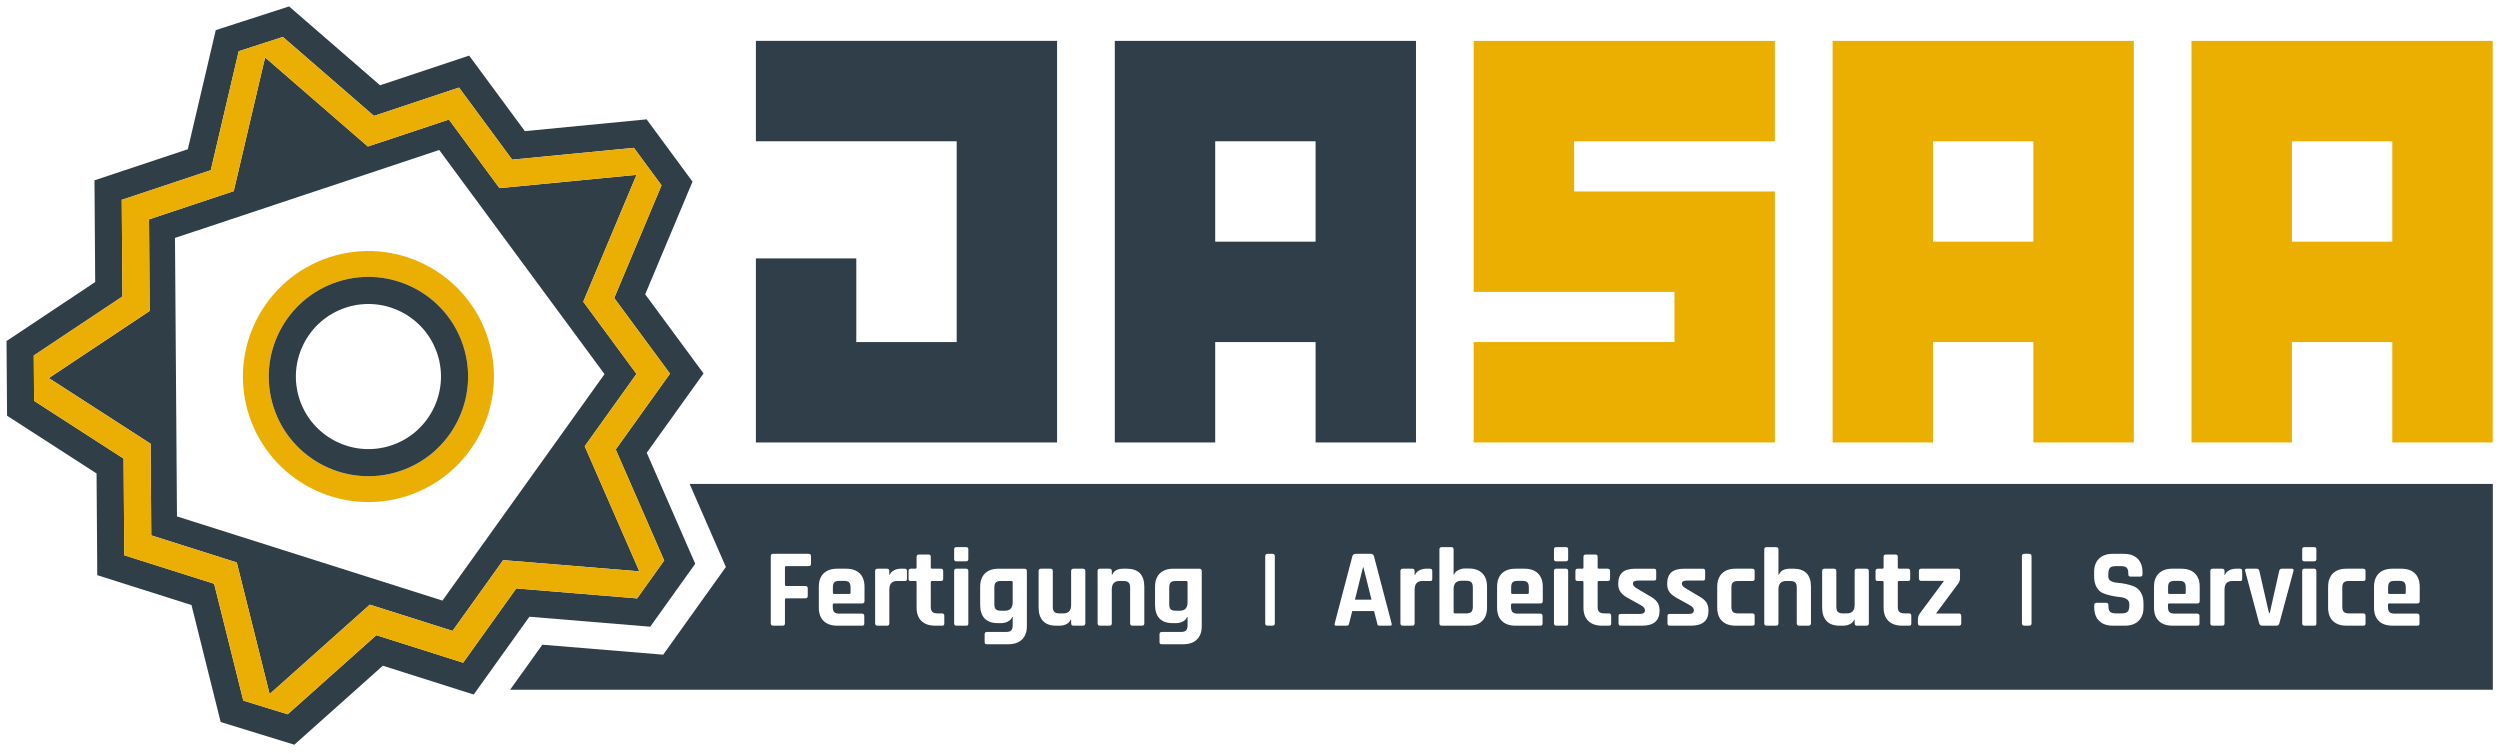 <?xml version="1.0" encoding="UTF-8" standalone="no"?><!DOCTYPE svg PUBLIC "-//W3C//DTD SVG 1.1//EN" "http://www.w3.org/Graphics/SVG/1.1/DTD/svg11.dtd"><svg width="100%" height="100%" viewBox="0 0 1006 303" version="1.1" xmlns="http://www.w3.org/2000/svg" xmlns:xlink="http://www.w3.org/1999/xlink" xml:space="preserve" xmlns:serif="http://www.serif.com/" style="fill-rule:evenodd;clip-rule:evenodd;stroke-linejoin:round;stroke-miterlimit:2;"><rect id="ArtBoard10" x="0" y="0" width="1005.75" height="302.25" style="fill:none;"/><g><path d="M148.024,58.955l32.612,-10.854l20.349,27.594l55.155,-5.344l-21.438,51.064l21.417,29.042l-20.832,29.106l21.987,50.355l-54.791,-4.523l-20.384,28.48l-33.292,-10.556l-40.31,35.962l-13.212,-52.933l-34.416,-10.913l-0.262,-36.867l-40.968,-26.43l40.588,-27.01l-0.262,-36.868l34.09,-11.345l12.621,-53.807l41.348,35.847Zm95.242,91.593l-66.515,-90.194l-106.334,35.387l0.797,112.065l106.826,33.873l65.226,-91.131Z" style="fill:#303e47;"/><path d="M86.828,12.127l29.495,-9.548l36.606,31.735l35.863,-11.935l22.413,30.392l48.996,-4.746l18.466,25.065l-19.037,45.345l23.473,31.83l-22.849,31.923l19.506,44.672l-18.108,25.325l-48.624,-4.014l-22.408,31.308l-36.559,-11.592l-35.626,31.784l-29.628,-9.128l-11.749,-47.073l-37.907,-12.019l-0.291,-40.933l-36.012,-23.233l-0.214,-30.055l35.679,-23.742l-0.291,-40.933l37.565,-12.502l11.241,-47.926Zm-2.007,56.357l11.228,-47.869l17.777,-5.755l36.651,31.774l34.237,-11.394l21.381,28.993l48.992,-4.746l11.117,15.089l-19.038,45.349l22.445,30.436l-21.841,30.515l19.507,44.674l-10.901,15.247l-48.621,-4.014l-21.396,29.894l-34.925,-11.074l-35.671,31.824l-17.857,-5.502l-11.735,-47.016l-36.161,-11.466l-0.276,-38.9l-36.013,-23.233l-0.13,-18.26l35.679,-23.742l-0.276,-38.9l35.827,-11.924Z" style="fill:#303e47;"/><path d="M84.821,68.484l11.228,-47.869l17.777,-5.755l36.651,31.774l34.237,-11.394l21.381,28.993l48.992,-4.746l11.117,15.089l-19.038,45.349l22.445,30.436l-21.841,30.515l19.507,44.674l-10.901,15.247l-48.621,-4.014l-21.396,29.894l-34.925,-11.074l-35.671,31.824l-17.857,-5.502l-11.735,-47.016l-36.161,-11.466l-0.276,-38.9l-36.013,-23.233l-0.13,-18.26l35.679,-23.742l-0.276,-38.9l35.827,-11.924Zm63.203,-9.529l32.612,-10.854l20.349,27.594l55.155,-5.344l-21.438,51.064l21.417,29.042l-20.832,29.106l21.987,50.355l-54.791,-4.523l-20.384,28.48l-33.292,-10.556l-40.31,35.962l-13.212,-52.933l-34.416,-10.913l-0.262,-36.867l-40.968,-26.43l40.588,-27.01l-0.262,-36.868l34.09,-11.345l12.621,-53.807l41.348,35.847Z" style="fill:#ebaf04;"/><path d="M132.647,103.489c26.511,-8.614 55.028,5.916 63.642,32.427c8.614,26.511 -5.916,55.028 -32.427,63.642c-26.511,8.614 -55.028,-5.916 -63.642,-32.427c-8.614,-26.511 5.916,-55.028 32.427,-63.642Zm3.213,9.889c-21.052,6.841 -32.591,29.487 -25.75,50.539c6.84,21.053 29.486,32.592 50.539,25.751c21.052,-6.84 32.591,-29.486 25.75,-50.539c-6.84,-21.052 -29.486,-32.591 -50.539,-25.751Z" style="fill:#ebaf04;"/><path d="M135.86,113.378c-21.052,6.841 -32.591,29.487 -25.75,50.539c6.84,21.053 29.486,32.592 50.539,25.751c21.052,-6.84 32.591,-29.486 25.75,-50.539c-6.84,-21.052 -29.486,-32.591 -50.539,-25.751Zm3.373,10.382c15.324,-4.979 31.806,3.419 36.785,18.742c4.979,15.324 -3.419,31.806 -18.743,36.785c-15.323,4.979 -31.806,-3.419 -36.784,-18.743c-4.979,-15.323 3.419,-31.806 18.742,-36.784Z" style="fill:#303e47;"/><path d="M277.505,194.728l725.611,0l0,82.809l-797.836,0l12.96,-18.108l48.628,4.015l25.232,-35.289l-14.595,-33.427Zm195.782,56.012l-1.484,0c-2.308,0 -4.054,-0.629 -5.238,-1.888c-1.184,-1.259 -1.776,-3.073 -1.776,-5.441l0,-7.239c0,-2.368 0.644,-4.182 1.933,-5.441c1.289,-1.259 3.118,-1.888 5.486,-1.888l10.387,0c0.659,0 0.989,0.314 0.989,0.944l0,22.167c0,2.339 -0.652,4.137 -1.956,5.396c-1.304,1.259 -3.125,1.889 -5.463,1.889l-8.633,0c-0.36,0 -0.607,-0.068 -0.742,-0.203c-0.135,-0.134 -0.202,-0.367 -0.202,-0.697l0,-3.102c0,-0.63 0.314,-0.944 0.944,-0.944l7.689,0c0.959,0 1.641,-0.203 2.046,-0.607c0.404,-0.405 0.607,-1.072 0.607,-2.001l0,-3.418l-0.18,0c-0.33,0.81 -0.914,1.424 -1.754,1.844c-0.839,0.42 -1.723,0.629 -2.653,0.629Zm-70.369,0l-1.484,0c-2.308,0 -4.055,-0.629 -5.239,-1.888c-1.184,-1.259 -1.776,-3.073 -1.776,-5.441l0,-7.239c0,-2.368 0.645,-4.182 1.934,-5.441c1.289,-1.259 3.117,-1.888 5.485,-1.888l10.387,0c0.66,0 0.99,0.314 0.99,0.944l0,22.167c0,2.339 -0.652,4.137 -1.956,5.396c-1.304,1.259 -3.125,1.889 -5.464,1.889l-8.633,0c-0.36,0 -0.607,-0.068 -0.742,-0.203c-0.135,-0.134 -0.202,-0.367 -0.202,-0.697l0,-3.102c0,-0.63 0.315,-0.944 0.944,-0.944l7.689,0c0.959,0 1.641,-0.203 2.046,-0.607c0.405,-0.405 0.607,-1.072 0.607,-2.001l0,-3.418l-0.18,0c-0.33,0.81 -0.914,1.424 -1.753,1.844c-0.84,0.42 -1.724,0.629 -2.653,0.629Zm139.03,1.035l-4.316,0c-0.54,0 -0.72,-0.315 -0.54,-0.945l7.105,-27.023c0.209,-0.63 0.659,-0.945 1.349,-0.945l5.98,0c0.749,0 1.199,0.315 1.349,0.945l7.104,27.023c0.18,0.63 0,0.945 -0.539,0.945l-4.317,0c-0.33,0 -0.555,-0.068 -0.674,-0.203c-0.12,-0.135 -0.21,-0.382 -0.27,-0.742l-1.259,-4.946l-8.768,0l-1.259,4.946c-0.06,0.36 -0.158,0.607 -0.293,0.742c-0.135,0.135 -0.352,0.203 -0.652,0.203Zm-158.005,-0.945l0,-21.043c0,-0.63 0.299,-0.944 0.899,-0.944l3.867,0c0.629,0 0.944,0.314 0.944,0.944l0,21.043c0,0.39 -0.067,0.645 -0.202,0.765c-0.135,0.12 -0.368,0.18 -0.697,0.18l-3.867,0c-0.63,0 -0.944,-0.315 -0.944,-0.945Zm542.453,0l0,-21.043c0,-0.63 0.3,-0.944 0.9,-0.944l3.867,0c0.629,0 0.944,0.314 0.944,0.944l0,21.043c0,0.39 -0.068,0.645 -0.203,0.765c-0.134,0.12 -0.367,0.18 -0.697,0.18l-3.866,0c-0.63,0 -0.945,-0.315 -0.945,-0.945Zm-347.172,0l0,-29.721c0,-0.63 0.315,-0.945 0.944,-0.945l3.822,0c0.63,0 0.945,0.315 0.945,0.945l0,10.117l0.179,0c0.33,-0.81 0.915,-1.424 1.754,-1.844c0.839,-0.419 1.724,-0.629 2.653,-0.629l1.439,0c2.368,0 4.197,0.629 5.486,1.888c1.289,1.259 1.933,3.073 1.933,5.441l0,8.363c0,2.369 -0.644,4.182 -1.933,5.441c-1.289,1.259 -3.118,1.889 -5.486,1.889l-10.792,0c-0.629,0 -0.944,-0.315 -0.944,-0.945Zm46.089,0l0,-21.043c0,-0.63 0.3,-0.944 0.899,-0.944l3.867,0c0.63,0 0.944,0.314 0.944,0.944l0,21.043c0,0.39 -0.067,0.645 -0.202,0.765c-0.135,0.12 -0.367,0.18 -0.697,0.18l-3.867,0c-0.629,0 -0.944,-0.315 -0.944,-0.945Zm-268.394,0.945l-3.822,0c-0.63,0 -0.944,-0.315 -0.944,-0.945l0,-21.043c0,-0.63 0.314,-0.944 0.944,-0.944l3.822,0c0.629,0 0.944,0.314 0.944,0.944l0,1.529l0.18,0c0.33,-0.81 0.914,-1.424 1.754,-1.844c0.839,-0.42 1.723,-0.629 2.652,-0.629l1.619,0c0.6,0 0.899,0.314 0.899,0.944l0,3.102c0,0.36 -0.067,0.607 -0.202,0.742c-0.135,0.135 -0.367,0.188 -0.697,0.158l-3.102,0c-2.069,0 -3.103,1.169 -3.103,3.507l0,13.534c0,0.63 -0.315,0.945 -0.944,0.945Zm-41.997,0l-3.822,0c-0.63,0 -0.944,-0.315 -0.944,-0.945l0,-27.023c0,-0.63 0.314,-0.945 0.944,-0.945l14.344,0c0.599,0 0.899,0.315 0.899,0.945l0,3.057c0,0.63 -0.3,0.944 -0.899,0.944l-9.038,0c-0.36,0 -0.54,0.165 -0.54,0.495l0,6.97c0,0.359 0.18,0.539 0.54,0.539l7.689,0c0.629,0 0.944,0.315 0.944,0.944l0,3.013c0,0.66 -0.315,0.989 -0.944,0.989l-7.689,0c-0.36,0 -0.54,0.165 -0.54,0.495l0,9.577c0,0.63 -0.315,0.945 -0.944,0.945Zm399.781,0l-3.822,0c-0.63,0 -0.945,-0.315 -0.945,-0.945l0,-29.721c0,-0.63 0.315,-0.945 0.945,-0.945l3.822,0c0.629,0 0.944,0.315 0.944,0.945l0,10.162l0.18,0c0.659,-1.619 2.128,-2.428 4.406,-2.428l1.439,0c4.706,0 7.06,2.443 7.06,7.329l0,14.658c0,0.63 -0.33,0.945 -0.99,0.945l-3.777,0c-0.629,0 -0.944,-0.315 -0.944,-0.945l0,-14.388c0,-0.96 -0.202,-1.642 -0.607,-2.046c-0.405,-0.405 -1.087,-0.607 -2.046,-0.607l-1.619,0c-2.068,0 -3.102,1.139 -3.102,3.417l0,13.624c0,0.63 -0.315,0.945 -0.944,0.945Zm-146.405,0l-3.822,0c-0.63,0 -0.945,-0.315 -0.945,-0.945l0,-21.043c0,-0.63 0.315,-0.944 0.945,-0.944l3.822,0c0.629,0 0.944,0.314 0.944,0.944l0,1.529l0.18,0c0.33,-0.81 0.914,-1.424 1.753,-1.844c0.84,-0.42 1.724,-0.629 2.653,-0.629l1.619,0c0.6,0 0.899,0.314 0.899,0.944l0,3.102c0,0.36 -0.067,0.607 -0.202,0.742c-0.135,0.135 -0.367,0.188 -0.697,0.158l-3.103,0c-2.068,0 -3.102,1.169 -3.102,3.507l0,13.534c0,0.63 -0.315,0.945 -0.944,0.945Zm274.419,-7.375l0,-0.899c0,-0.629 0.315,-0.944 0.944,-0.944l3.822,0c0.63,0 0.945,0.315 0.945,0.944l0,0.36c0,1.139 0.224,1.918 0.674,2.338c0.45,0.42 1.274,0.63 2.473,0.63l2.113,0c1.169,0 1.986,-0.225 2.451,-0.675c0.465,-0.45 0.697,-1.289 0.697,-2.518l0,-0.54c0,-0.869 -0.352,-1.536 -1.057,-2c-0.704,-0.465 -1.581,-0.742 -2.63,-0.832c-1.049,-0.09 -2.181,-0.263 -3.395,-0.517c-1.214,-0.255 -2.346,-0.585 -3.395,-0.99c-1.049,-0.404 -1.926,-1.199 -2.63,-2.383c-0.705,-1.184 -1.057,-2.705 -1.057,-4.564l0,-1.573c0,-2.339 0.66,-4.152 1.978,-5.441c1.319,-1.289 3.148,-1.934 5.486,-1.934l4.497,0c2.368,0 4.211,0.645 5.53,1.934c1.319,1.289 1.979,3.102 1.979,5.441l0,0.854c0,0.629 -0.315,0.944 -0.945,0.944l-3.822,0c-0.629,0 -0.944,-0.315 -0.944,-0.944l0,-0.27c0,-1.169 -0.225,-1.963 -0.674,-2.383c-0.45,-0.42 -1.274,-0.63 -2.473,-0.63l-1.754,0c-1.229,0 -2.061,0.233 -2.495,0.697c-0.435,0.465 -0.652,1.372 -0.652,2.721l0,0.854c0,1.409 1.229,2.218 3.687,2.428c2.548,0.21 4.811,0.72 6.789,1.529c1.05,0.45 1.926,1.252 2.631,2.406c0.704,1.154 1.056,2.63 1.056,4.429l0,1.528c0,2.339 -0.659,4.152 -1.978,5.441c-1.319,1.289 -3.148,1.934 -5.486,1.934l-4.901,0c-2.338,0 -4.167,-0.645 -5.486,-1.934c-1.319,-1.289 -1.978,-3.102 -1.978,-5.441Zm51.485,7.375l-3.822,0c-0.63,0 -0.945,-0.315 -0.945,-0.945l0,-21.043c0,-0.63 0.315,-0.944 0.945,-0.944l3.822,0c0.629,0 0.944,0.314 0.944,0.944l0,1.529l0.18,0c0.329,-0.81 0.914,-1.424 1.753,-1.844c0.84,-0.42 1.724,-0.629 2.653,-0.629l1.619,0c0.599,0 0.899,0.314 0.899,0.944l0,3.102c0,0.36 -0.067,0.607 -0.202,0.742c-0.135,0.135 -0.367,0.188 -0.697,0.158l-3.103,0c-2.068,0 -3.102,1.169 -3.102,3.507l0,13.534c0,0.63 -0.315,0.945 -0.944,0.945Zm9.937,-22.932l3.957,0c0.599,0 0.959,0.314 1.079,0.944l3.867,16.907l0.315,0l3.777,-16.907c0.119,-0.63 0.494,-0.944 1.124,-0.944l3.957,0c0.629,0 0.854,0.314 0.674,0.944l-5.666,20.998c-0.119,0.66 -0.524,0.99 -1.214,0.99l-5.71,0c-0.63,0 -1.034,-0.33 -1.214,-0.99l-5.621,-20.998c-0.18,-0.63 0.045,-0.944 0.675,-0.944Zm-477.705,22.932l-1.484,0c-2.308,0 -4.054,-0.63 -5.238,-1.889c-1.184,-1.259 -1.776,-3.072 -1.776,-5.441l0,-14.658c0,-0.63 0.315,-0.944 0.944,-0.944l3.822,0c0.63,0 0.944,0.314 0.944,0.944l0,14.389c0,0.959 0.203,1.641 0.607,2.045c0.405,0.405 1.072,0.608 2.001,0.608l1.664,0c2.068,0 3.103,-1.14 3.103,-3.418l0,-13.624c0,-0.63 0.314,-0.944 0.944,-0.944l3.777,0c0.659,0 0.989,0.314 0.989,0.944l0,21.043c0,0.63 -0.33,0.945 -0.989,0.945l-3.777,0c-0.63,0 -0.944,-0.315 -0.944,-0.945l0,-1.483l-0.18,0c-0.33,0.809 -0.915,1.416 -1.754,1.821c-0.839,0.404 -1.724,0.607 -2.653,0.607Zm525.457,-4.002l0,3.102c0,0.33 -0.067,0.562 -0.202,0.697c-0.135,0.135 -0.382,0.203 -0.742,0.203l-6.7,0c-2.368,0 -4.196,-0.63 -5.485,-1.889c-1.289,-1.259 -1.934,-3.072 -1.934,-5.441l0,-8.273c0,-2.368 0.645,-4.182 1.934,-5.441c1.289,-1.259 3.117,-1.888 5.485,-1.888l6.7,0c0.629,0 0.944,0.314 0.944,0.944l0,3.102c0,0.33 -0.067,0.563 -0.202,0.697c-0.135,0.135 -0.382,0.203 -0.742,0.203l-5.8,0c-0.93,0 -1.597,0.202 -2.001,0.607c-0.405,0.404 -0.607,1.086 -0.607,2.046l0,7.734c0,0.959 0.202,1.641 0.607,2.045c0.404,0.405 1.071,0.608 2.001,0.608l5.8,0c0.629,0 0.944,0.314 0.944,0.944Zm-245.822,0l0,3.102c0,0.33 -0.067,0.562 -0.202,0.697c-0.135,0.135 -0.382,0.203 -0.742,0.203l-6.7,0c-2.368,0 -4.196,-0.63 -5.485,-1.889c-1.289,-1.259 -1.934,-3.072 -1.934,-5.441l0,-8.273c0,-2.368 0.645,-4.182 1.934,-5.441c1.289,-1.259 3.117,-1.888 5.485,-1.888l6.7,0c0.63,0 0.944,0.314 0.944,0.944l0,3.102c0,0.33 -0.067,0.563 -0.202,0.697c-0.135,0.135 -0.382,0.203 -0.742,0.203l-5.8,0c-0.93,0 -1.597,0.202 -2.001,0.607c-0.405,0.404 -0.607,1.086 -0.607,2.046l0,7.734c0,0.959 0.202,1.641 0.607,2.045c0.404,0.405 1.071,0.608 2.001,0.608l5.8,0c0.63,0 0.944,0.314 0.944,0.944Zm-25.629,4.002l-8.544,0c-0.599,0 -0.899,-0.315 -0.899,-0.945l0,-2.877c0,-0.33 0.06,-0.562 0.18,-0.697c0.12,-0.135 0.36,-0.203 0.719,-0.203l7.509,0c1.469,0 2.204,-0.449 2.204,-1.349l0,-0.224c0,-0.72 -0.615,-1.409 -1.844,-2.069l-4.451,-2.473c-1.529,-0.779 -2.653,-1.619 -3.373,-2.518c-0.719,-0.899 -1.079,-2.053 -1.079,-3.462c0,-2.099 0.555,-3.642 1.664,-4.632c1.109,-0.989 2.848,-1.483 5.216,-1.483l7.509,0c0.599,0 0.899,0.314 0.899,0.944l0,2.923c0,0.329 -0.06,0.562 -0.18,0.697c-0.12,0.134 -0.36,0.202 -0.719,0.202l-6.25,0c-1.469,0 -2.204,0.375 -2.204,1.124l0,0.225c0,0.659 0.645,1.334 1.934,2.023l4.541,2.698c1.559,0.839 2.653,1.701 3.283,2.586c0.629,0.884 0.944,2.045 0.944,3.484c0,4.017 -2.353,6.026 -7.059,6.026Zm-19.695,0l-8.543,0c-0.6,0 -0.9,-0.315 -0.9,-0.945l0,-2.877c0,-0.33 0.06,-0.562 0.18,-0.697c0.12,-0.135 0.36,-0.203 0.72,-0.203l7.509,0c1.469,0 2.203,-0.449 2.203,-1.349l0,-0.224c0,-0.72 -0.614,-1.409 -1.843,-2.069l-4.452,-2.473c-1.529,-0.779 -2.653,-1.619 -3.372,-2.518c-0.72,-0.899 -1.079,-2.053 -1.079,-3.462c0,-2.099 0.554,-3.642 1.663,-4.632c1.109,-0.989 2.848,-1.483 5.216,-1.483l7.509,0c0.6,0 0.9,0.314 0.9,0.944l0,2.923c0,0.329 -0.06,0.562 -0.18,0.697c-0.12,0.134 -0.36,0.202 -0.72,0.202l-6.25,0c-1.469,0 -2.203,0.375 -2.203,1.124l0,0.225c0,0.659 0.644,1.334 1.933,2.023l4.542,2.698c1.559,0.839 2.653,1.701 3.282,2.586c0.63,0.884 0.944,2.045 0.944,3.484c0,4.017 -2.353,6.026 -7.059,6.026Zm111.018,-0.945l0,-1.483c0,-1.02 0.285,-1.889 0.854,-2.608l9.533,-12.815l0,-0.18l-9.038,0c-0.63,0 -0.945,-0.33 -0.945,-0.989l0,-2.968c0,-0.63 0.315,-0.944 0.945,-0.944l14.658,0c0.63,0 0.944,0.314 0.944,0.944l0,2.698c0,0.959 -0.239,1.738 -0.719,2.338l-8.813,11.871l0,0.179l9.083,0c0.629,0 0.944,0.33 0.944,0.99l0,2.967c0,0.63 -0.315,0.945 -0.944,0.945l-15.558,0c-0.629,0 -0.944,-0.315 -0.944,-0.945Zm-135.074,-17.041l-1.799,0c-0.359,0 -0.607,-0.06 -0.742,-0.18c-0.134,-0.12 -0.202,-0.36 -0.202,-0.72l0,-3.102c0,-0.63 0.315,-0.944 0.944,-0.944l1.799,0c0.33,0 0.495,-0.165 0.495,-0.495l0,-4.272c0,-0.629 0.329,-0.944 0.989,-0.944l3.777,0c0.629,0 0.944,0.315 0.944,0.944l0,4.272c0,0.33 0.18,0.495 0.54,0.495l3.507,0c0.629,0 0.944,0.314 0.944,0.944l0,3.102c0,0.33 -0.067,0.563 -0.202,0.697c-0.135,0.135 -0.382,0.203 -0.742,0.203l-3.507,0c-0.36,0 -0.54,0.165 -0.54,0.494l0,9.938c0,0.929 0.21,1.596 0.63,2c0.419,0.405 1.109,0.608 2.068,0.608l1.799,0c0.629,0 0.944,0.314 0.944,0.944l0,3.102c0,0.33 -0.068,0.562 -0.203,0.697c-0.134,0.135 -0.382,0.203 -0.741,0.203l-2.743,0c-2.368,0 -4.205,-0.63 -5.509,-1.889c-1.303,-1.259 -1.955,-3.057 -1.955,-5.396l0,-10.207c0,-0.329 -0.165,-0.494 -0.495,-0.494Zm-268.349,0l-1.799,0c-0.36,0 -0.607,-0.06 -0.742,-0.18c-0.135,-0.12 -0.202,-0.36 -0.202,-0.72l0,-3.102c0,-0.63 0.315,-0.944 0.944,-0.944l1.799,0c0.33,0 0.494,-0.165 0.494,-0.495l0,-4.272c0,-0.629 0.33,-0.944 0.99,-0.944l3.777,0c0.629,0 0.944,0.315 0.944,0.944l0,4.272c0,0.33 0.18,0.495 0.539,0.495l3.508,0c0.629,0 0.944,0.314 0.944,0.944l0,3.102c0,0.33 -0.067,0.563 -0.202,0.697c-0.135,0.135 -0.383,0.203 -0.742,0.203l-3.508,0c-0.359,0 -0.539,0.165 -0.539,0.494l0,9.938c0,0.929 0.21,1.596 0.629,2c0.42,0.405 1.11,0.608 2.069,0.608l1.798,0c0.63,0 0.945,0.314 0.945,0.944l0,3.102c0,0.33 -0.068,0.562 -0.203,0.697c-0.135,0.135 -0.382,0.203 -0.742,0.203l-2.742,0c-2.369,0 -4.205,-0.63 -5.509,-1.889c-1.304,-1.259 -1.956,-3.057 -1.956,-5.396l0,-10.207c0,-0.329 -0.164,-0.494 -0.494,-0.494Zm389.124,0l-1.799,0c-0.359,0 -0.607,-0.06 -0.741,-0.18c-0.135,-0.12 -0.203,-0.36 -0.203,-0.72l0,-3.102c0,-0.63 0.315,-0.944 0.944,-0.944l1.799,0c0.33,0 0.495,-0.165 0.495,-0.495l0,-4.272c0,-0.629 0.329,-0.944 0.989,-0.944l3.777,0c0.629,0 0.944,0.315 0.944,0.944l0,4.272c0,0.33 0.18,0.495 0.54,0.495l3.507,0c0.629,0 0.944,0.314 0.944,0.944l0,3.102c0,0.33 -0.067,0.563 -0.202,0.697c-0.135,0.135 -0.382,0.203 -0.742,0.203l-3.507,0c-0.36,0 -0.54,0.165 -0.54,0.494l0,9.938c0,0.929 0.21,1.596 0.63,2c0.419,0.405 1.109,0.608 2.068,0.608l1.799,0c0.629,0 0.944,0.314 0.944,0.944l0,3.102c0,0.33 -0.068,0.562 -0.202,0.697c-0.135,0.135 -0.383,0.203 -0.742,0.203l-2.743,0c-2.368,0 -4.204,-0.63 -5.508,-1.889c-1.304,-1.259 -1.956,-3.057 -1.956,-5.396l0,-10.207c0,-0.329 -0.165,-0.494 -0.495,-0.494Zm215.201,17.986l-9.937,0c-2.368,0 -4.197,-0.63 -5.486,-1.889c-1.289,-1.259 -1.933,-3.072 -1.933,-5.441l0,-8.273c0,-2.368 0.644,-4.182 1.933,-5.441c1.289,-1.259 3.118,-1.888 5.486,-1.888l3.552,0c2.368,0 4.197,0.629 5.486,1.888c1.289,1.259 1.933,3.073 1.933,5.441l0,5.71c0,0.63 -0.315,0.945 -0.944,0.945l-11.286,0c-0.36,0 -0.54,0.165 -0.54,0.494l0,0.989c0,0.93 0.202,1.597 0.607,2.001c0.405,0.405 1.087,0.607 2.046,0.607l9.083,0c0.629,0 0.944,0.33 0.944,0.99l0,2.967c0,0.33 -0.067,0.562 -0.202,0.697c-0.135,0.135 -0.382,0.203 -0.742,0.203Zm-155.173,-27.968l0,27.023c0,0.63 -0.33,0.945 -0.989,0.945l-1.934,0c-0.629,0 -0.944,-0.315 -0.944,-0.945l0,-27.023c0,-0.63 0.315,-0.945 0.944,-0.945l1.934,0c0.659,0 0.989,0.315 0.989,0.945Zm66.637,27.968l-9.937,0c-2.368,0 -4.196,-0.63 -5.485,-1.889c-1.289,-1.259 -1.934,-3.072 -1.934,-5.441l0,-8.273c0,-2.368 0.645,-4.182 1.934,-5.441c1.289,-1.259 3.117,-1.888 5.485,-1.888l3.552,0c2.369,0 4.197,0.629 5.486,1.888c1.289,1.259 1.934,3.073 1.934,5.441l0,5.71c0,0.63 -0.315,0.945 -0.945,0.945l-11.286,0c-0.359,0 -0.539,0.165 -0.539,0.494l0,0.989c0,0.93 0.202,1.597 0.607,2.001c0.404,0.405 1.086,0.607 2.046,0.607l9.082,0c0.63,0 0.945,0.33 0.945,0.99l0,2.967c0,0.33 -0.068,0.562 -0.203,0.697c-0.135,0.135 -0.382,0.203 -0.742,0.203Zm-264.347,0l-9.937,0c-2.368,0 -4.197,-0.63 -5.486,-1.889c-1.289,-1.259 -1.933,-3.072 -1.933,-5.441l0,-8.273c0,-2.368 0.644,-4.182 1.933,-5.441c1.289,-1.259 3.118,-1.888 5.486,-1.888l3.552,0c2.368,0 4.197,0.629 5.486,1.888c1.289,1.259 1.933,3.073 1.933,5.441l0,5.71c0,0.63 -0.314,0.945 -0.944,0.945l-11.286,0c-0.36,0 -0.54,0.165 -0.54,0.494l0,0.989c0,0.93 0.203,1.597 0.607,2.001c0.405,0.405 1.087,0.607 2.046,0.607l9.083,0c0.63,0 0.944,0.33 0.944,0.99l0,2.967c0,0.33 -0.067,0.562 -0.202,0.697c-0.135,0.135 -0.382,0.203 -0.742,0.203Zm-173.339,0l-3.822,0c-0.629,0 -0.944,-0.315 -0.944,-0.945l0,-21.043c0,-0.63 0.315,-0.944 0.944,-0.944l3.822,0c0.63,0 0.945,0.314 0.945,0.944l0,1.484l0.18,0c0.659,-1.619 2.128,-2.428 4.406,-2.428l1.439,0c4.706,0 7.059,2.443 7.059,7.329l0,14.658c0,0.63 -0.329,0.945 -0.989,0.945l-3.777,0c-0.629,0 -0.944,-0.315 -0.944,-0.945l0,-14.388c0,-0.96 -0.202,-1.642 -0.607,-2.046c-0.405,-0.405 -1.087,-0.607 -2.046,-0.607l-1.619,0c-2.068,0 -3.102,1.139 -3.102,3.417l0,13.624c0,0.63 -0.315,0.945 -0.945,0.945Zm-99.596,0l-9.938,0c-2.368,0 -4.196,-0.63 -5.485,-1.889c-1.289,-1.259 -1.934,-3.072 -1.934,-5.441l0,-8.273c0,-2.368 0.645,-4.182 1.934,-5.441c1.289,-1.259 3.117,-1.888 5.485,-1.888l3.553,0c2.368,0 4.196,0.629 5.485,1.888c1.289,1.259 1.934,3.073 1.934,5.441l0,5.71c0,0.63 -0.315,0.945 -0.944,0.945l-11.287,0c-0.359,0 -0.539,0.165 -0.539,0.494l0,0.989c0,0.93 0.202,1.597 0.607,2.001c0.405,0.405 1.087,0.607 2.046,0.607l9.083,0c0.629,0 0.944,0.33 0.944,0.99l0,2.967c0,0.33 -0.068,0.562 -0.202,0.697c-0.135,0.135 -0.383,0.203 -0.742,0.203Zm166.144,-27.968l0,27.023c0,0.63 -0.33,0.945 -0.989,0.945l-1.934,0c-0.629,0 -0.944,-0.315 -0.944,-0.945l0,-27.023c0,-0.63 0.315,-0.945 0.944,-0.945l1.934,0c0.659,0 0.989,0.315 0.989,0.945Zm228.735,27.968l-1.483,0c-2.309,0 -4.055,-0.63 -5.239,-1.889c-1.184,-1.259 -1.776,-3.072 -1.776,-5.441l0,-14.658c0,-0.63 0.315,-0.944 0.944,-0.944l3.822,0c0.63,0 0.945,0.314 0.945,0.944l0,14.389c0,0.959 0.202,1.641 0.607,2.045c0.404,0.405 1.071,0.608 2.001,0.608l1.663,0c2.069,0 3.103,-1.14 3.103,-3.418l0,-13.624c0,-0.63 0.315,-0.944 0.944,-0.944l3.777,0c0.66,0 0.989,0.314 0.989,0.944l0,21.043c0,0.63 -0.329,0.945 -0.989,0.945l-3.777,0c-0.629,0 -0.944,-0.315 -0.944,-0.945l0,-1.483l-0.18,0c-0.33,0.809 -0.914,1.416 -1.754,1.821c-0.839,0.404 -1.723,0.607 -2.653,0.607Zm-156.297,-4.946l4.587,0c0.959,0 1.641,-0.203 2.045,-0.608c0.405,-0.404 0.608,-1.086 0.608,-2.045l0,-7.824c0,-0.959 -0.203,-1.641 -0.608,-2.046c-0.404,-0.405 -1.086,-0.607 -2.045,-0.607l-1.979,0c-2.068,0 -3.102,1.139 -3.102,3.417l0,9.218c0,0.33 0.164,0.495 0.494,0.495Zm-107.555,-4.452l0,-8.094c0,-0.329 -0.18,-0.494 -0.54,-0.494l-4.227,0c-0.959,0 -1.633,0.202 -2.023,0.607c-0.39,0.404 -0.584,1.086 -0.584,2.046l0,6.699c0,0.96 0.194,1.634 0.584,2.024c0.39,0.39 1.064,0.584 2.023,0.584l1.664,0c2.069,0 3.103,-1.124 3.103,-3.372Zm-70.37,0l0,-8.094c0,-0.329 -0.18,-0.494 -0.54,-0.494l-4.226,0c-0.959,0 -1.634,0.202 -2.024,0.607c-0.389,0.404 -0.584,1.086 -0.584,2.046l0,6.699c0,0.96 0.195,1.634 0.584,2.024c0.39,0.39 1.065,0.584 2.024,0.584l1.663,0c2.069,0 3.103,-1.124 3.103,-3.372Zm140.964,-14.074l-3.237,12.995l6.655,0l-3.238,-12.995l-0.18,0Zm-212.818,10.702l6.116,0c0.329,0 0.494,-0.165 0.494,-0.495l0,-2.158c0,-0.959 -0.195,-1.634 -0.584,-2.024c-0.39,-0.389 -1.064,-0.584 -2.024,-0.584l-1.888,0c-0.959,0 -1.634,0.195 -2.024,0.584c-0.389,0.39 -0.584,1.065 -0.584,2.024l0,2.158c0,0.33 0.165,0.495 0.494,0.495Zm537.283,0l6.115,0c0.33,0 0.495,-0.165 0.495,-0.495l0,-2.158c0,-0.959 -0.195,-1.634 -0.584,-2.024c-0.39,-0.389 -1.065,-0.584 -2.024,-0.584l-1.888,0c-0.96,0 -1.634,0.195 -2.024,0.584c-0.389,0.39 -0.584,1.065 -0.584,2.024l0,2.158c0,0.33 0.165,0.495 0.494,0.495Zm88.536,0l6.115,0c0.33,0 0.495,-0.165 0.495,-0.495l0,-2.158c0,-0.959 -0.195,-1.634 -0.585,-2.024c-0.39,-0.389 -1.064,-0.584 -2.023,-0.584l-1.889,0c-0.959,0 -1.634,0.195 -2.023,0.584c-0.39,0.39 -0.585,1.065 -0.585,2.024l0,2.158c0,0.33 0.165,0.495 0.495,0.495Zm-352.883,0l6.115,0c0.33,0 0.495,-0.165 0.495,-0.495l0,-2.158c0,-0.959 -0.195,-1.634 -0.585,-2.024c-0.389,-0.389 -1.064,-0.584 -2.023,-0.584l-1.889,0c-0.959,0 -1.633,0.195 -2.023,0.584c-0.39,0.39 -0.585,1.065 -0.585,2.024l0,2.158c0,0.33 0.165,0.495 0.495,0.495Zm16.727,-14.029l0,-3.912c0,-0.6 0.3,-0.9 0.899,-0.9l3.912,0c0.6,0 0.899,0.285 0.899,0.855l0,3.957c0,0.599 -0.299,0.899 -0.899,0.899l-3.912,0c-0.599,0 -0.899,-0.3 -0.899,-0.899Zm301.083,0l0,-3.912c0,-0.6 0.3,-0.9 0.9,-0.9l3.911,0c0.6,0 0.9,0.285 0.9,0.855l0,3.957c0,0.599 -0.3,0.899 -0.9,0.899l-3.911,0c-0.6,0 -0.9,-0.3 -0.9,-0.899Zm-542.453,0l0,-3.912c0,-0.6 0.299,-0.9 0.899,-0.9l3.912,0c0.599,0 0.899,0.285 0.899,0.855l0,3.957c0,0.599 -0.3,0.899 -0.899,0.899l-3.912,0c-0.6,0 -0.899,-0.3 -0.899,-0.899Z" style="fill:#2f3e48;"/><g transform="matrix(6.733,-5.75094e-16,0,6.733,-665.506,-1210.36)"><g transform="matrix(50,0,0,50,141.069,206.209)"><path d="M0.059,-0.48l0,0.12l0.24,0l0,0.24l-0.12,0l0,-0.1l-0.12,0l0,0.22l0.36,0l0,-0.48l-0.36,0Z" style="fill:#2f3e48;fill-rule:nonzero;"/></g><g transform="matrix(50,0,0,50,162.519,206.209)"><path d="M0.059,-0.48l0,0.48l0.12,0l0,-0.12l0.12,0l0,0.12l0.12,0l0,-0.48l-0.36,0Zm0.24,0.24l-0.12,0l0,-0.12l0.12,0l0,0.12Z" style="fill:#2f3e48;fill-rule:nonzero;"/></g><g transform="matrix(50,0,0,50,183.969,206.209)"><path d="M0.419,-0.36l0,-0.12l-0.36,0l0,0.3l0.24,0l0,0.06l-0.24,0l0,0.12l0.36,0l0,-0.3l-0.24,0l0,-0.06l0.24,0Z" style="fill:#eaaf00;fill-rule:nonzero;"/></g><g transform="matrix(50,0,0,50,205.419,206.209)"><path d="M0.059,-0.48l0,0.48l0.12,0l0,-0.12l0.12,0l0,0.12l0.12,0l0,-0.48l-0.36,0Zm0.24,0.24l-0.12,0l0,-0.12l0.12,0l0,0.12Z" style="fill:#eaaf00;fill-rule:nonzero;"/></g><g transform="matrix(50,0,0,50,226.869,206.209)"><path d="M0.059,-0.48l0,0.48l0.12,0l0,-0.12l0.12,0l0,0.12l0.12,0l0,-0.48l-0.36,0Zm0.24,0.24l-0.12,0l0,-0.12l0.12,0l0,0.12Z" style="fill:#eaaf00;fill-rule:nonzero;"/></g></g></g></svg>